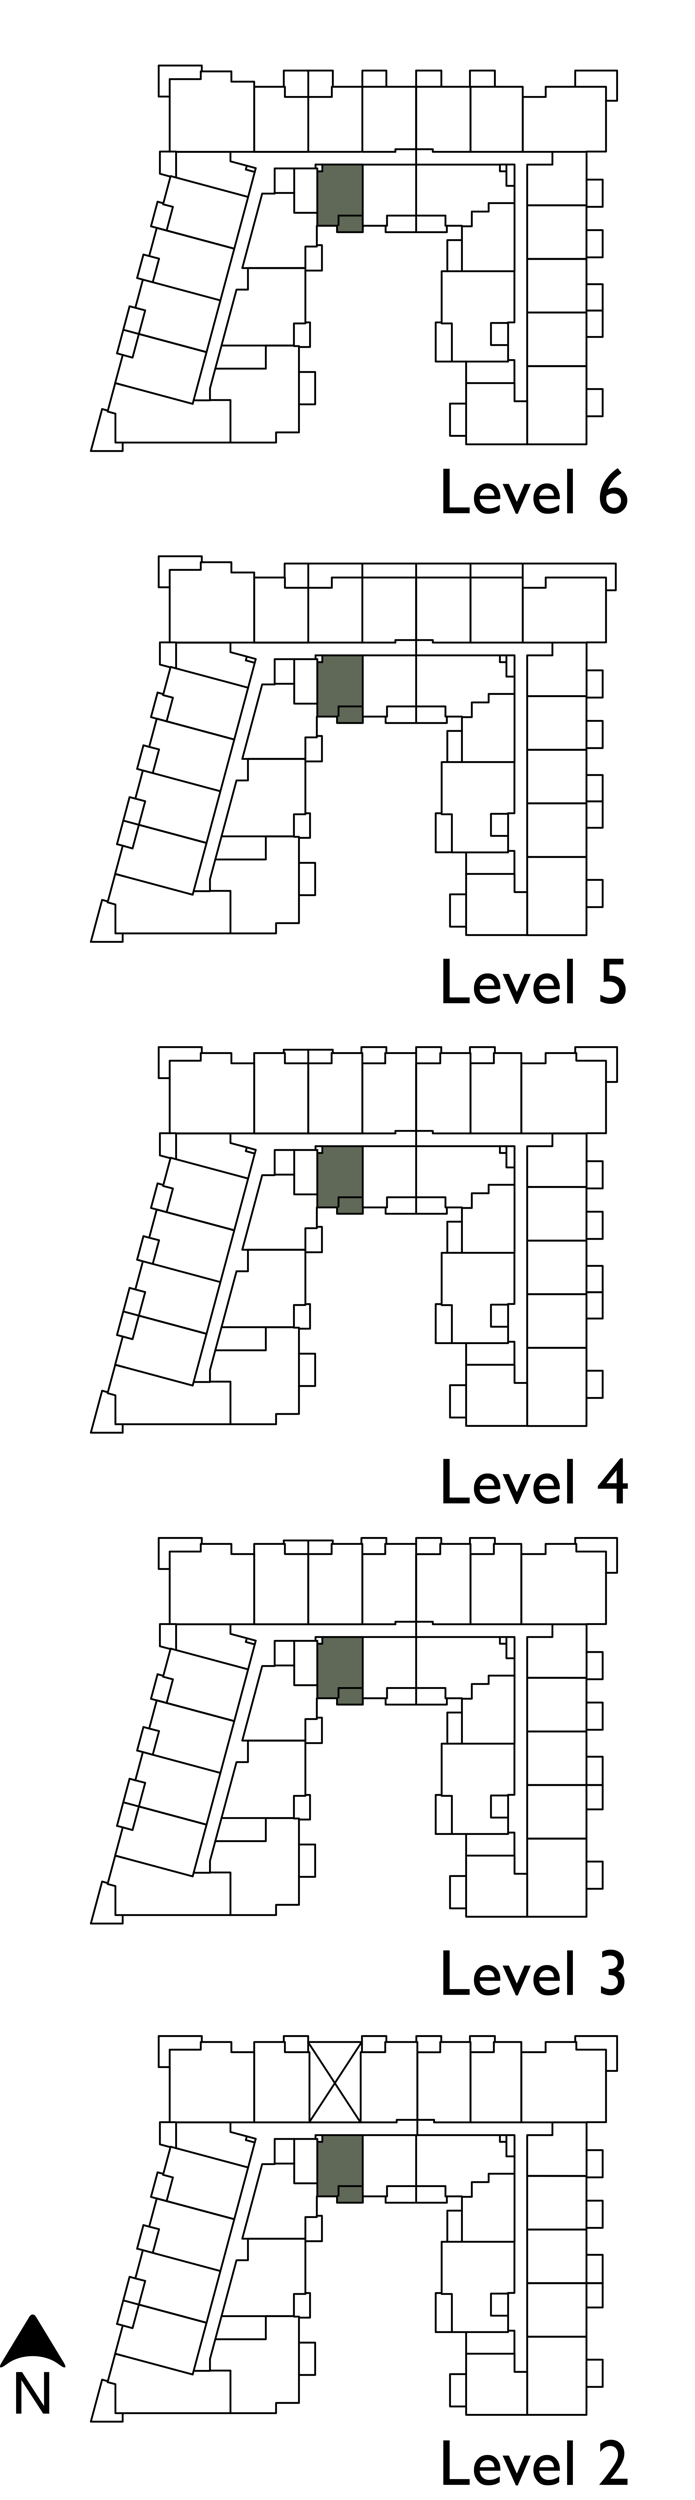 <?xml version="1.0" encoding="UTF-8"?> <svg xmlns="http://www.w3.org/2000/svg" id="Layer_2" data-name="Layer 2" viewBox="0 0 74.67 268.21"><defs><style> .cls-1 { fill-rule: evenodd; } .cls-1, .cls-2 { fill: #606957; } .cls-1, .cls-2, .cls-3 { stroke-width: 0px; } .cls-4 { fill: none; stroke: #000; stroke-linecap: round; stroke-linejoin: round; stroke-width: .2px; } .cls-3 { fill: #000; } </style></defs><g id="Layer_1-2" data-name="Layer 1"><g><line class="cls-4" x1="38.73" y1="227.7" x2="33.09" y2="219.08"></line><line class="cls-4" x1="38.86" y1="219.08" x2="33.22" y2="227.7"></line><polygon class="cls-1" points="38.97 181.1 36.37 181.1 36.37 182.2 36.21 182.2 36.21 182.88 38.98 182.88 38.98 182.2 38.97 182.2 38.97 181.1"></polygon><polygon class="cls-1" points="38.97 175.63 34.63 175.63 34.63 176.35 34.09 176.35 34.09 182.2 36.37 182.2 36.37 181.1 38.97 181.1 38.97 175.63"></polygon><polygon class="cls-1" points="38.97 128.45 36.37 128.45 36.37 129.54 36.21 129.54 36.21 130.22 38.98 130.22 38.98 129.54 38.97 129.54 38.97 128.45"></polygon><polygon class="cls-1" points="38.97 122.97 34.63 122.97 34.63 123.7 34.09 123.7 34.09 129.54 36.37 129.54 36.37 128.45 38.97 128.45 38.97 122.97"></polygon><polygon class="cls-1" points="38.97 75.79 36.37 75.79 36.37 76.88 36.21 76.88 36.21 77.57 38.98 77.57 38.98 76.88 38.97 76.88 38.97 75.79"></polygon><polygon class="cls-1" points="38.97 70.31 34.63 70.31 34.63 71.04 34.09 71.04 34.09 76.88 36.37 76.88 36.37 75.79 38.97 75.79 38.97 70.31"></polygon><polygon class="cls-1" points="38.97 23.13 36.37 23.13 36.37 24.22 36.21 24.22 36.21 24.91 38.98 24.91 38.98 24.22 38.97 24.22 38.97 23.13"></polygon><polygon class="cls-1" points="38.97 17.65 34.63 17.65 34.63 18.38 34.09 18.38 34.09 24.22 36.37 24.22 36.37 23.13 38.97 23.13 38.97 17.65"></polygon><polygon class="cls-1" points="38.97 234.54 36.37 234.54 36.37 235.64 36.21 235.64 36.21 236.32 38.98 236.32 38.98 235.64 38.97 235.64 38.97 234.54"></polygon><polygon class="cls-1" points="38.97 229.07 34.63 229.07 34.63 229.79 34.09 229.79 34.09 235.64 36.37 235.64 36.37 234.54 38.97 234.54 38.97 229.07"></polygon><polyline class="cls-4" points="42.48 174.26 42.48 173.99 44.84 173.99"></polyline><rect class="cls-4" x="56.64" y="197.25" width="6.37" height="8.39"></rect><polyline class="cls-4" points="56.64 201.03 56.64 205.64 50.08 205.64 50.08 199.08 55.28 199.08 55.28 201.03 56.64 201.03"></polyline><rect class="cls-4" x="56.64" y="185.76" width="6.37" height="5.75"></rect><rect class="cls-4" x="56.64" y="180.01" width="6.37" height="5.75"></rect><polyline class="cls-4" points="63.02 180.01 56.64 180 56.64 175.63 59.35 175.63 59.35 174.26 63.02 174.26 63.02 180.01"></polyline><rect class="cls-4" x="56.64" y="191.51" width="6.37" height="5.75"></rect><polygon class="cls-4" points="63.02 174.26 63.02 174.24 65.11 174.24 65.11 166.46 61.92 166.46 61.92 165.64 58.62 165.64 58.62 166.73 56.01 166.73 56.01 174.26 63.02 174.26"></polygon><polyline class="cls-4" points="56.01 174.26 56.01 165.64 53.06 165.64 53.06 166.73 50.55 166.73 50.55 174.26 56.01 174.26"></polyline><line class="cls-4" x1="44.71" y1="173.99" x2="44.71" y2="165.64"></line><line class="cls-4" x1="44.71" y1="165.64" x2="41.39" y2="165.64"></line><line class="cls-4" x1="41.39" y1="165.64" x2="41.39" y2="166.73"></line><line class="cls-4" x1="41.39" y1="166.73" x2="38.93" y2="166.73"></line><line class="cls-4" x1="38.93" y1="166.73" x2="38.93" y2="174.26"></line><line class="cls-4" x1="38.93" y1="174.26" x2="42.48" y2="174.26"></line><polygon class="cls-4" points="27.31 174.26 27.31 165.64 30.61 165.64 30.61 166.73 33.12 166.73 33.12 174.26 27.31 174.26"></polygon><polyline class="cls-4" points="27.31 174.26 18.92 174.26 18.92 174.24 18.23 174.24 18.23 166.46 21.57 166.46 21.57 165.64 24.86 165.64 24.86 166.73 27.31 166.73 27.31 174.26"></polyline><polyline class="cls-4" points="24.76 174.26 24.76 175.29 26.52 175.76 26.41 176.16 27.37 176.42 26.66 179.1 18.92 177.03 18.92 174.26 24.76 174.26"></polyline><polyline class="cls-4" points="18.92 177.03 18.33 176.87 17.52 179.89 18.58 180.17 17.9 182.71 25.17 184.65 26.66 179.1"></polyline><polyline class="cls-4" points="25.17 184.65 16.84 182.42 16.03 185.45 17.09 185.72 16.41 188.26 23.68 190.21 25.17 184.65"></polyline><polyline class="cls-4" points="16.41 188.26 15.35 187.97 14.54 191 15.6 191.27 14.92 193.81 22.19 195.76 23.68 190.21"></polyline><polyline class="cls-4" points="46.5 174.26 50.55 174.26 50.55 165.64 47.3 165.64 47.3 166.74 44.71 166.74 44.71 173.99 46.5 173.99 46.5 174.26"></polyline><polyline class="cls-4" points="63.02 202.64 64.75 202.64 64.75 199.72 63.02 199.72"></polyline><polyline class="cls-4" points="63.02 194.12 64.75 194.12 64.75 191.51 63.01 191.51"></polyline><polyline class="cls-4" points="63.02 188.47 64.75 188.47 64.75 191.51 63.01 191.51"></polyline><polyline class="cls-4" points="63.02 182.66 64.75 182.66 64.75 185.58 63.01 185.58"></polyline><polyline class="cls-4" points="65.11 168.74 66.3 168.74 66.3 165 61.8 165 61.8 165.64"></polyline><polyline class="cls-4" points="53.17 165.64 53.17 165 50.49 165 50.49 165.64"></polyline><polyline class="cls-4" points="47.41 165.64 47.41 165 44.71 165 44.71 165.64"></polyline><polyline class="cls-4" points="41.51 165.64 41.51 165 38.83 165 38.83 165.64"></polyline><line class="cls-4" x1="30.49" y1="165.64" x2="30.49" y2="165.27"></line><line class="cls-4" x1="30.49" y1="165.27" x2="33.12" y2="165.27"></line><line class="cls-4" x1="33.12" y1="165.27" x2="33.12" y2="166.73"></line><polyline class="cls-4" points="18.23 168.33 17.05 168.33 17.05 165 21.68 165 21.68 165.64"></polyline><polyline class="cls-4" points="18.23 174.24 17.18 174.24 17.18 176.62 18.31 176.92"></polyline><line class="cls-4" x1="16.93" y1="179.62" x2="17.55" y2="179.79"></line><polyline class="cls-4" points="16.93 179.62 16.22 182.26 17.9 182.71"></polyline><line class="cls-4" x1="14.54" y1="191" x2="13.92" y2="190.83"></line><line class="cls-4" x1="13.92" y1="190.83" x2="12.57" y2="195.89"></line><line class="cls-4" x1="12.57" y1="195.89" x2="13.19" y2="196.05"></line><line class="cls-4" x1="13.25" y1="193.36" x2="14.92" y2="193.81"></line><polyline class="cls-4" points="11.58 202.03 10.97 201.86 9.76 206.37 13.18 206.37 13.18 205.46"></polyline><polyline class="cls-4" points="13.43 199.36 12.37 199.08 13.19 196.05 14.24 196.34 14.92 193.81 22.19 195.76 20.7 201.31"></polyline><polyline class="cls-4" points="20.7 201.31 12.38 199.08 11.56 202.13 12.4 202.35 12.4 205.46 24.76 205.46 24.76 200.89 22.56 200.89 22.56 200.92 20.81 200.92"></polyline><polyline class="cls-4" points="24.76 205.46 29.66 205.46 29.66 204.36 32.12 204.36 32.12 195.1 31.58 195.1 31.58 195.05 28.56 195.05 28.56 197.53 23.13 197.53 22.56 199.65 22.56 200.89"></polyline><polyline class="cls-4" points="25.41 189.05 23.8 195.05 31.58 195.05 31.58 192.67 32.81 192.67 32.81 186.74 26.64 186.74 26.64 189.05 25.41 189.05"></polyline><polyline class="cls-4" points="32.81 192.57 33.31 192.57 33.31 195.21 32.12 195.21"></polyline><line class="cls-4" x1="23.8" y1="195.05" x2="23.13" y2="197.53"></line><polyline class="cls-4" points="32.81 186.74 32.81 184.43 34.04 184.43 34.04 182.2 34.09 182.2 34.09 180.8 31.61 180.8 31.61 178.68 29.51 178.68 29.51 178.74 28.17 178.74 26.03 186.74 32.81 186.74"></polyline><polyline class="cls-4" points="34.04 184.28 34.59 184.28 34.59 187.01 32.81 187.01"></polyline><line class="cls-4" x1="34.09" y1="182.2" x2="36.37" y2="182.2"></line><line class="cls-4" x1="36.37" y1="182.2" x2="36.37" y2="181.1"></line><line class="cls-4" x1="36.37" y1="181.1" x2="38.97" y2="181.1"></line><line class="cls-4" x1="38.97" y1="181.1" x2="38.97" y2="175.63"></line><line class="cls-4" x1="38.97" y1="175.63" x2="34.63" y2="175.63"></line><line class="cls-4" x1="34.63" y1="175.63" x2="34.63" y2="176.35"></line><line class="cls-4" x1="34.63" y1="176.35" x2="34.09" y2="176.35"></line><line class="cls-4" x1="34.09" y1="176.04" x2="34.09" y2="180.8"></line><line class="cls-4" x1="31.61" y1="178.68" x2="31.61" y2="176.04"></line><line class="cls-4" x1="31.61" y1="176.04" x2="34.09" y2="176.04"></line><line class="cls-4" x1="33.9" y1="176.04" x2="33.9" y2="175.63"></line><line class="cls-4" x1="33.9" y1="175.63" x2="34.63" y2="175.63"></line><polyline class="cls-4" points="31.61 176.04 29.51 176.04 29.51 178.68"></polyline><polyline class="cls-4" points="38.97 181.1 38.97 182.2 41.58 182.2 41.58 181.1 44.71 181.1 44.71 175.63 38.97 175.63"></polyline><rect class="cls-2" x="36.22" y="182.2" width="2.77" height=".68"></rect><polyline class="cls-4" points="38.98 182.2 38.98 182.88 36.21 182.88 36.21 182.2"></polyline><polyline class="cls-4" points="41.43 182.2 41.43 182.88 48.01 182.88 48.01 182.2"></polyline><line class="cls-4" x1="44.71" y1="181.1" x2="44.71" y2="182.88"></line><polyline class="cls-4" points="44.71 181.1 47.86 181.1 47.86 182.2 49.63 182.2 49.63 182.25 50.69 182.25 50.69 180.67 52.5 180.67 52.5 179.77 55.28 179.77 55.28 177.91 54.41 177.91 54.41 176.35 53.71 176.35 53.71 175.63 44.71 175.63"></polyline><polyline class="cls-4" points="55.28 179.77 55.28 187.07 48.06 187.07 48.06 183.73 49.63 183.73"></polyline><line class="cls-4" x1="49.63" y1="182.25" x2="49.63" y2="187.07"></line><polyline class="cls-4" points="55.28 177.91 55.28 175.63 53.71 175.63"></polyline><line class="cls-4" x1="54.41" y1="176.35" x2="54.41" y2="175.63"></line><polyline class="cls-4" points="48.06 187.07 47.45 187.07 47.45 192.67 48.55 192.67 48.55 196.76 54.59 196.76 54.59 195 52.75 195 52.75 192.63 54.33 192.63"></polyline><polyline class="cls-4" points="54.59 192.56 55.27 192.56 55.27 187.07"></polyline><polyline class="cls-4" points="54.59 196.61 55.27 196.61 55.27 199.08"></polyline><line class="cls-4" x1="50.08" y1="199.08" x2="50.08" y2="196.76"></line><polyline class="cls-4" points="48.55 196.76 46.81 196.76 46.81 192.57 47.45 192.57"></polyline><polyline class="cls-4" points="63.02 177.24 64.75 177.24 64.75 180.16 63.02 180.16"></polyline><polyline class="cls-4" points="26.52 175.76 27.48 176.02 27.37 176.42"></polyline><line class="cls-4" x1="44.71" y1="173.99" x2="44.71" y2="175.63"></line><line class="cls-4" x1="15.35" y1="187.97" x2="14.73" y2="187.81"></line><line class="cls-4" x1="14.73" y1="187.81" x2="15.41" y2="185.28"></line><line class="cls-4" x1="16.03" y1="185.45" x2="15.41" y2="185.28"></line><line class="cls-4" x1="38.75" y1="174.26" x2="27.31" y2="174.26"></line><line class="cls-4" x1="54.59" y1="195" x2="54.59" y2="192.56"></line><line class="cls-4" x1="54.33" y1="192.63" x2="54.59" y2="192.63"></line><polyline class="cls-4" points="50.08 201.27 48.35 201.27 48.35 204.74 50.08 204.74"></polyline><polyline class="cls-4" points="32.12 201.36 33.86 201.36 33.86 197.89 32.12 197.89"></polyline><polygon class="cls-4" points="38.93 174.26 38.93 165.64 35.63 165.64 35.63 166.73 33.12 166.73 33.12 174.26 38.93 174.26"></polygon><line class="cls-4" x1="35.75" y1="165.64" x2="35.75" y2="165.27"></line><line class="cls-4" x1="35.75" y1="165.27" x2="33.12" y2="165.27"></line><rect class="cls-4" x="56.64" y="144.6" width="6.37" height="8.39"></rect><polyline class="cls-4" points="56.64 148.37 56.64 152.98 50.08 152.98 50.08 146.42 55.28 146.42 55.28 148.37 56.64 148.37"></polyline><rect class="cls-4" x="56.64" y="133.1" width="6.37" height="5.75"></rect><rect class="cls-4" x="56.64" y="127.35" width="6.37" height="5.75"></rect><polyline class="cls-4" points="63.02 127.35 56.64 127.34 56.64 122.97 59.35 122.97 59.35 121.6 63.02 121.6 63.02 127.35"></polyline><rect class="cls-4" x="56.64" y="138.85" width="6.37" height="5.75"></rect><polygon class="cls-4" points="63.02 121.6 63.02 121.58 65.11 121.58 65.11 113.8 61.92 113.8 61.92 112.98 58.62 112.98 58.62 114.08 56.01 114.08 56.01 121.6 63.02 121.6"></polygon><polyline class="cls-4" points="56.01 121.6 56.01 112.98 53.06 112.98 53.06 114.07 50.55 114.07 50.55 121.6 56.01 121.6"></polyline><line class="cls-4" x1="44.71" y1="121.33" x2="44.71" y2="112.98"></line><line class="cls-4" x1="44.71" y1="112.98" x2="41.39" y2="112.98"></line><line class="cls-4" x1="41.39" y1="112.98" x2="41.39" y2="114.08"></line><line class="cls-4" x1="41.39" y1="114.08" x2="38.93" y2="114.08"></line><line class="cls-4" x1="38.93" y1="114.08" x2="38.93" y2="121.6"></line><line class="cls-4" x1="38.93" y1="121.6" x2="42.48" y2="121.6"></line><polygon class="cls-4" points="27.31 121.6 27.31 112.98 30.61 112.98 30.61 114.08 33.12 114.08 33.12 121.6 27.31 121.6"></polygon><polyline class="cls-4" points="27.31 121.6 18.92 121.6 18.92 121.58 18.23 121.58 18.23 113.8 21.57 113.8 21.57 112.98 24.86 112.98 24.86 114.08 27.31 114.08 27.31 121.6"></polyline><polyline class="cls-4" points="24.76 121.6 24.76 122.63 26.52 123.1 26.41 123.5 27.37 123.76 26.66 126.44 18.92 124.37 18.92 121.6 24.76 121.6"></polyline><polyline class="cls-4" points="18.92 124.37 18.33 124.21 17.52 127.24 18.58 127.51 17.9 130.05 25.17 131.99 26.66 126.44"></polyline><polyline class="cls-4" points="25.17 132 16.84 129.76 16.03 132.79 17.09 133.06 16.41 135.6 23.68 137.55 25.17 132"></polyline><polyline class="cls-4" points="16.41 135.6 15.35 135.32 14.54 138.34 15.6 138.62 14.92 141.15 22.19 143.1 23.68 137.55"></polyline><polyline class="cls-4" points="46.5 121.6 50.55 121.6 50.55 112.98 47.3 112.98 47.3 114.08 44.71 114.08 44.71 121.33 46.5 121.33 46.5 121.6"></polyline><polyline class="cls-4" points="63.02 149.98 64.75 149.98 64.75 147.06 63.02 147.06"></polyline><polyline class="cls-4" points="63.02 141.46 64.75 141.46 64.75 138.64 63.01 138.64"></polyline><polyline class="cls-4" points="63.02 135.81 64.75 135.81 64.75 138.64 63.01 138.64"></polyline><polyline class="cls-4" points="63.02 130 64.75 130 64.75 132.92 63.01 132.92"></polyline><polyline class="cls-4" points="65.11 116.08 66.3 116.08 66.3 112.34 61.8 112.34 61.8 112.98"></polyline><polyline class="cls-4" points="53.17 112.98 53.17 112.34 50.49 112.34 50.49 112.98"></polyline><polyline class="cls-4" points="47.41 112.98 47.41 112.34 44.71 112.34 44.71 112.98"></polyline><polyline class="cls-4" points="41.51 112.98 41.51 112.34 38.83 112.34 38.83 112.98"></polyline><line class="cls-4" x1="30.49" y1="112.98" x2="30.49" y2="112.62"></line><line class="cls-4" x1="30.49" y1="112.62" x2="33.12" y2="112.62"></line><line class="cls-4" x1="33.12" y1="112.62" x2="33.12" y2="114.08"></line><polyline class="cls-4" points="18.23 115.67 17.05 115.67 17.05 112.34 21.68 112.34 21.68 112.98"></polyline><polyline class="cls-4" points="18.23 121.58 17.18 121.58 17.18 123.96 18.31 124.26"></polyline><line class="cls-4" x1="16.93" y1="126.96" x2="17.55" y2="127.13"></line><polyline class="cls-4" points="16.93 126.96 16.22 129.6 17.9 130.05"></polyline><line class="cls-4" x1="14.54" y1="138.34" x2="13.92" y2="138.17"></line><line class="cls-4" x1="13.92" y1="138.17" x2="12.57" y2="143.23"></line><line class="cls-4" x1="12.57" y1="143.23" x2="13.19" y2="143.39"></line><line class="cls-4" x1="13.25" y1="140.7" x2="14.92" y2="141.15"></line><polyline class="cls-4" points="11.58 149.37 10.97 149.2 9.76 153.71 13.18 153.71 13.18 152.8"></polyline><polyline class="cls-4" points="13.43 146.7 12.37 146.42 13.19 143.39 14.24 143.68 14.92 141.15 22.19 143.1 20.7 148.65"></polyline><polyline class="cls-4" points="20.7 148.65 12.38 146.42 11.56 149.47 12.4 149.7 12.4 152.8 24.76 152.8 24.76 148.23 22.56 148.23 22.56 148.27 20.81 148.27"></polyline><polyline class="cls-4" points="24.76 152.8 29.66 152.8 29.66 151.7 32.12 151.7 32.12 142.44 31.58 142.44 31.58 142.39 28.56 142.39 28.56 144.87 23.13 144.87 22.56 146.99 22.56 148.23"></polyline><polyline class="cls-4" points="25.41 136.39 23.8 142.39 31.58 142.39 31.58 140.01 32.81 140.01 32.81 134.08 26.64 134.08 26.64 136.39 25.41 136.39"></polyline><polyline class="cls-4" points="32.81 139.91 33.31 139.91 33.31 142.55 32.12 142.55"></polyline><line class="cls-4" x1="23.8" y1="142.39" x2="23.13" y2="144.87"></line><polyline class="cls-4" points="32.81 134.08 32.81 131.77 34.04 131.77 34.04 129.54 34.09 129.54 34.09 128.14 31.61 128.14 31.61 126.02 29.51 126.02 29.51 126.08 28.17 126.08 26.03 134.08 32.81 134.08"></polyline><polyline class="cls-4" points="34.04 131.62 34.59 131.62 34.59 134.35 32.81 134.35"></polyline><line class="cls-4" x1="34.09" y1="129.54" x2="36.37" y2="129.54"></line><line class="cls-4" x1="36.37" y1="129.54" x2="36.37" y2="128.45"></line><line class="cls-4" x1="36.37" y1="128.45" x2="38.97" y2="128.45"></line><line class="cls-4" x1="38.97" y1="128.45" x2="38.97" y2="122.97"></line><line class="cls-4" x1="38.97" y1="122.97" x2="34.63" y2="122.97"></line><line class="cls-4" x1="34.63" y1="122.97" x2="34.63" y2="123.7"></line><line class="cls-4" x1="34.63" y1="123.7" x2="34.09" y2="123.7"></line><line class="cls-4" x1="34.09" y1="123.38" x2="34.09" y2="128.14"></line><line class="cls-4" x1="31.61" y1="126.02" x2="31.61" y2="123.38"></line><line class="cls-4" x1="31.61" y1="123.38" x2="34.09" y2="123.38"></line><line class="cls-4" x1="33.9" y1="123.38" x2="33.9" y2="122.97"></line><line class="cls-4" x1="33.9" y1="122.97" x2="34.63" y2="122.97"></line><polyline class="cls-4" points="31.61 123.38 29.51 123.38 29.51 126.02"></polyline><polyline class="cls-4" points="38.97 128.45 38.97 129.54 41.58 129.54 41.58 128.45 44.71 128.45 44.71 122.97 38.97 122.97"></polyline><rect class="cls-2" x="36.22" y="129.54" width="2.77" height=".68"></rect><polyline class="cls-4" points="38.98 129.54 38.98 130.22 36.21 130.22 36.21 129.54"></polyline><polyline class="cls-4" points="41.43 129.54 41.43 130.22 48.01 130.22 48.01 129.54"></polyline><line class="cls-4" x1="44.71" y1="128.45" x2="44.71" y2="130.22"></line><polyline class="cls-4" points="44.71 128.45 47.86 128.45 47.86 129.54 49.63 129.54 49.63 129.6 50.69 129.6 50.69 128.02 52.5 128.02 52.5 127.11 55.28 127.11 55.28 125.25 54.41 125.25 54.41 123.7 53.71 123.7 53.71 122.97 44.71 122.97"></polyline><polyline class="cls-4" points="55.28 127.11 55.28 134.41 48.06 134.41 48.06 131.07 49.63 131.07"></polyline><line class="cls-4" x1="49.63" y1="129.6" x2="49.63" y2="134.41"></line><polyline class="cls-4" points="55.28 125.25 55.28 122.97 53.71 122.97"></polyline><line class="cls-4" x1="54.41" y1="123.7" x2="54.41" y2="122.97"></line><polyline class="cls-4" points="48.06 134.41 47.45 134.41 47.45 140.02 48.55 140.02 48.55 144.1 54.59 144.1 54.59 142.34 52.75 142.34 52.75 139.97 54.33 139.97"></polyline><polyline class="cls-4" points="54.59 139.9 55.27 139.9 55.27 134.41"></polyline><polyline class="cls-4" points="54.59 143.95 55.27 143.95 55.27 146.42"></polyline><line class="cls-4" x1="50.08" y1="146.42" x2="50.08" y2="144.1"></line><polyline class="cls-4" points="48.55 144.1 46.81 144.1 46.81 139.91 47.45 139.91"></polyline><polyline class="cls-4" points="63.02 124.58 64.75 124.58 64.75 127.5 63.02 127.5"></polyline><polyline class="cls-4" points="26.52 123.1 27.48 123.36 27.37 123.76"></polyline><line class="cls-4" x1="44.71" y1="121.33" x2="44.71" y2="122.97"></line><line class="cls-4" x1="15.35" y1="135.32" x2="14.73" y2="135.15"></line><line class="cls-4" x1="14.73" y1="135.15" x2="15.41" y2="132.62"></line><line class="cls-4" x1="16.03" y1="132.79" x2="15.41" y2="132.62"></line><line class="cls-4" x1="38.75" y1="121.6" x2="27.31" y2="121.6"></line><line class="cls-4" x1="54.59" y1="142.34" x2="54.59" y2="139.9"></line><line class="cls-4" x1="54.33" y1="139.97" x2="54.59" y2="139.97"></line><polyline class="cls-4" points="50.08 148.61 48.35 148.61 48.35 152.08 50.08 152.08"></polyline><polyline class="cls-4" points="32.12 148.7 33.86 148.7 33.86 145.23 32.12 145.23"></polyline><polygon class="cls-4" points="38.93 121.6 38.93 112.98 35.63 112.98 35.63 114.08 33.12 114.08 33.12 121.6 38.93 121.6"></polygon><line class="cls-4" x1="35.75" y1="112.98" x2="35.75" y2="112.62"></line><line class="cls-4" x1="35.75" y1="112.62" x2="33.12" y2="112.62"></line><polyline class="cls-4" points="42.48 121.6 42.48 121.33 44.71 121.33"></polyline><rect class="cls-4" x="56.64" y="91.94" width="6.37" height="8.39"></rect><polyline class="cls-4" points="56.64 95.71 56.64 100.32 50.08 100.32 50.08 93.76 55.28 93.76 55.28 95.71 56.64 95.71"></polyline><rect class="cls-4" x="56.64" y="80.44" width="6.37" height="5.75"></rect><rect class="cls-4" x="56.64" y="74.69" width="6.37" height="5.75"></rect><polyline class="cls-4" points="63.02 74.69 56.64 74.69 56.64 70.31 59.35 70.31 59.35 68.94 63.02 68.94 63.02 74.69"></polyline><rect class="cls-4" x="56.64" y="86.19" width="6.37" height="5.75"></rect><line class="cls-4" x1="44.71" y1="68.67" x2="44.71" y2="61.96"></line><line class="cls-4" x1="44.71" y1="60.46" x2="38.84" y2="60.46"></line><line class="cls-4" x1="38.93" y1="61.96" x2="38.93" y2="68.94"></line><line class="cls-4" x1="38.93" y1="68.94" x2="42.48" y2="68.94"></line><polygon class="cls-4" points="27.31 68.94 27.31 61.96 30.61 61.96 30.61 63.06 33.12 63.06 33.12 68.94 27.31 68.94"></polygon><polyline class="cls-4" points="27.31 68.94 18.92 68.94 18.92 68.92 18.23 68.92 18.23 61.14 21.57 61.14 21.57 60.32 24.86 60.32 24.86 61.42 27.31 61.42 27.31 68.94"></polyline><polyline class="cls-4" points="24.76 68.94 24.76 69.97 26.52 70.44 26.41 70.85 27.37 71.11 26.66 73.78 18.92 71.71 18.92 68.94 24.76 68.94"></polyline><polyline class="cls-4" points="18.92 71.71 18.33 71.55 17.52 74.58 18.58 74.85 17.9 77.39 25.17 79.34 26.66 73.78"></polyline><polyline class="cls-4" points="25.17 79.34 16.84 77.1 16.03 80.13 17.09 80.4 16.41 82.94 23.68 84.89 25.17 79.34"></polyline><polyline class="cls-4" points="16.41 82.94 15.35 82.66 14.54 85.68 15.6 85.96 14.92 88.49 22.19 90.44 23.68 84.89"></polyline><polyline class="cls-4" points="46.5 68.94 50.55 68.94 50.55 61.96 44.71 61.96 44.71 68.67 46.5 68.67 46.5 68.94"></polyline><polyline class="cls-4" points="63.02 97.32 64.75 97.32 64.75 94.4 63.02 94.4"></polyline><polyline class="cls-4" points="63.02 88.81 64.75 88.81 64.75 85.98 63.01 85.98"></polyline><polyline class="cls-4" points="63.02 83.15 64.75 83.15 64.75 85.98 63.01 85.98"></polyline><polyline class="cls-4" points="63.02 77.34 64.75 77.34 64.75 80.26 63.01 80.26"></polyline><polyline class="cls-4" points="65.11 63.33 66.16 63.33 66.16 60.46 56.16 60.46 56.16 60.46"></polyline><polyline class="cls-4" points="18.23 63.01 17.05 63.01 17.05 59.68 21.68 59.68 21.68 60.32"></polyline><polyline class="cls-4" points="18.23 68.92 17.18 68.92 17.18 71.3 18.31 71.6"></polyline><line class="cls-4" x1="16.93" y1="74.3" x2="17.55" y2="74.47"></line><polyline class="cls-4" points="16.93 74.3 16.22 76.94 17.9 77.39"></polyline><line class="cls-4" x1="14.54" y1="85.68" x2="13.92" y2="85.52"></line><line class="cls-4" x1="13.92" y1="85.52" x2="12.57" y2="90.57"></line><line class="cls-4" x1="12.57" y1="90.57" x2="13.19" y2="90.73"></line><line class="cls-4" x1="13.25" y1="88.04" x2="14.92" y2="88.49"></line><polyline class="cls-4" points="11.58 96.71 10.97 96.54 9.76 101.05 13.18 101.05 13.18 100.14"></polyline><polyline class="cls-4" points="13.43 94.04 12.37 93.76 13.19 90.73 14.24 91.03 14.92 88.49 22.19 90.44 20.7 95.99"></polyline><polyline class="cls-4" points="20.7 95.99 12.38 93.76 11.56 96.81 12.4 97.04 12.4 100.14 24.76 100.14 24.76 95.58 22.56 95.58 22.56 95.61 20.81 95.61"></polyline><polyline class="cls-4" points="24.76 100.14 29.66 100.14 29.66 99.04 32.12 99.04 32.12 89.78 31.58 89.78 31.58 89.73 28.56 89.73 28.56 92.21 23.13 92.21 22.56 94.33 22.56 95.58"></polyline><polyline class="cls-4" points="25.41 83.73 23.8 89.73 31.58 89.73 31.58 87.36 32.81 87.36 32.81 81.42 26.64 81.42 26.64 83.73 25.41 83.73"></polyline><polyline class="cls-4" points="32.81 87.25 33.31 87.25 33.31 89.89 32.12 89.89"></polyline><line class="cls-4" x1="23.8" y1="89.73" x2="23.13" y2="92.21"></line><polyline class="cls-4" points="32.81 81.42 32.81 79.11 34.04 79.11 34.04 76.88 34.09 76.88 34.09 75.49 31.61 75.49 31.61 73.36 29.51 73.36 29.51 73.43 28.17 73.43 26.03 81.42 32.81 81.42"></polyline><polyline class="cls-4" points="34.04 78.96 34.59 78.96 34.59 81.69 32.81 81.69"></polyline><line class="cls-4" x1="34.09" y1="76.88" x2="36.37" y2="76.88"></line><line class="cls-4" x1="36.37" y1="76.88" x2="36.37" y2="75.79"></line><line class="cls-4" x1="36.37" y1="75.79" x2="38.97" y2="75.79"></line><line class="cls-4" x1="38.97" y1="75.79" x2="38.97" y2="70.31"></line><line class="cls-4" x1="38.97" y1="70.31" x2="34.63" y2="70.31"></line><line class="cls-4" x1="34.63" y1="70.31" x2="34.63" y2="71.04"></line><line class="cls-4" x1="34.63" y1="71.04" x2="34.09" y2="71.04"></line><line class="cls-4" x1="34.09" y1="70.72" x2="34.09" y2="75.49"></line><line class="cls-4" x1="31.61" y1="73.36" x2="31.61" y2="70.72"></line><line class="cls-4" x1="31.61" y1="70.72" x2="34.09" y2="70.72"></line><line class="cls-4" x1="33.9" y1="70.72" x2="33.9" y2="70.31"></line><line class="cls-4" x1="33.9" y1="70.31" x2="34.63" y2="70.31"></line><polyline class="cls-4" points="31.61 70.72 29.51 70.72 29.51 73.36"></polyline><polyline class="cls-4" points="38.97 75.79 38.97 76.88 41.58 76.88 41.58 75.79 44.71 75.79 44.71 70.31 38.97 70.31"></polyline><rect class="cls-2" x="36.22" y="76.88" width="2.77" height=".68"></rect><polyline class="cls-4" points="38.98 76.88 38.98 77.57 36.21 77.57 36.21 76.88"></polyline><polyline class="cls-4" points="41.43 76.88 41.43 77.57 48.01 77.57 48.01 76.88"></polyline><line class="cls-4" x1="44.71" y1="75.79" x2="44.71" y2="77.57"></line><polyline class="cls-4" points="44.71 75.79 47.86 75.79 47.86 76.88 49.63 76.88 49.63 76.94 50.69 76.94 50.69 75.36 52.5 75.36 52.5 74.45 55.28 74.45 55.28 72.59 54.41 72.59 54.41 71.04 53.71 71.04 53.71 70.31 44.71 70.31"></polyline><polyline class="cls-4" points="55.28 74.45 55.28 81.76 48.06 81.76 48.06 78.42 49.63 78.42"></polyline><line class="cls-4" x1="49.63" y1="76.94" x2="49.63" y2="81.75"></line><polyline class="cls-4" points="55.28 72.59 55.28 70.31 53.71 70.31"></polyline><line class="cls-4" x1="54.41" y1="71.04" x2="54.41" y2="70.31"></line><polyline class="cls-4" points="48.06 81.76 47.45 81.76 47.45 87.36 48.55 87.36 48.55 91.45 54.59 91.45 54.59 89.68 52.75 89.68 52.75 87.31 54.33 87.31"></polyline><polyline class="cls-4" points="54.59 87.25 55.27 87.25 55.27 81.76"></polyline><polyline class="cls-4" points="54.59 91.29 55.27 91.29 55.27 93.76"></polyline><line class="cls-4" x1="50.08" y1="93.76" x2="50.08" y2="91.45"></line><polyline class="cls-4" points="48.55 91.44 46.81 91.44 46.81 87.25 47.45 87.25"></polyline><polyline class="cls-4" points="63.02 71.92 64.75 71.92 64.75 74.84 63.02 74.84"></polyline><polyline class="cls-4" points="26.52 70.44 27.48 70.7 27.37 71.11"></polyline><line class="cls-4" x1="44.71" y1="68.67" x2="44.71" y2="70.31"></line><line class="cls-4" x1="15.35" y1="82.66" x2="14.73" y2="82.49"></line><line class="cls-4" x1="14.73" y1="82.49" x2="15.41" y2="79.96"></line><line class="cls-4" x1="16.03" y1="80.13" x2="15.41" y2="79.96"></line><line class="cls-4" x1="38.93" y1="68.94" x2="27.31" y2="68.94"></line><line class="cls-4" x1="54.59" y1="89.68" x2="54.59" y2="87.24"></line><line class="cls-4" x1="54.33" y1="87.31" x2="54.59" y2="87.31"></line><polyline class="cls-4" points="50.08 95.95 48.35 95.95 48.35 99.42 50.08 99.42"></polyline><polyline class="cls-4" points="32.12 96.04 33.86 96.04 33.86 92.57 32.12 92.57"></polyline><polyline class="cls-4" points="63.02 68.95 63.02 68.92 65.11 68.92 65.11 61.96 58.63 61.96 58.63 63.06 56.16 63.06 56.16 68.94 59.35 68.94"></polyline><polyline class="cls-4" points="56.16 61.96 56.16 60.46 50.55 60.46 50.55 61.96"></polyline><rect class="cls-4" x="50.55" y="61.96" width="5.61" height="6.98"></rect><polyline class="cls-4" points="42.48 68.94 42.48 68.67 44.71 68.67"></polyline><polyline class="cls-4" points="44.71 61.96 35.65 61.96 35.65 63.06 33.12 63.06"></polyline><polyline class="cls-4" points="30.58 61.96 30.58 60.46 33.12 60.46"></polyline><line class="cls-4" x1="33.12" y1="63.06" x2="33.12" y2="60.46"></line><line class="cls-4" x1="38.84" y1="60.46" x2="33.12" y2="60.46"></line><line class="cls-4" x1="38.93" y1="60.46" x2="38.93" y2="61.96"></line><line class="cls-4" x1="44.71" y1="61.96" x2="44.71" y2="60.46"></line><line class="cls-4" x1="44.71" y1="60.46" x2="50.55" y2="60.46"></line><rect class="cls-4" x="56.64" y="39.28" width="6.37" height="8.39"></rect><polyline class="cls-4" points="56.64 43.05 56.64 47.67 50.08 47.67 50.08 41.1 55.28 41.1 55.28 43.05 56.64 43.05"></polyline><rect class="cls-4" x="56.64" y="27.78" width="6.37" height="5.75"></rect><rect class="cls-4" x="56.64" y="22.03" width="6.37" height="5.75"></rect><polyline class="cls-4" points="63.02 22.03 56.64 22.03 56.64 17.66 59.35 17.66 59.35 16.29 63.02 16.29 63.02 22.03"></polyline><rect class="cls-4" x="56.64" y="33.53" width="6.37" height="5.75"></rect><line class="cls-4" x1="44.71" y1="16.01" x2="44.71" y2="9.31"></line><line class="cls-4" x1="38.93" y1="9.31" x2="38.93" y2="16.29"></line><line class="cls-4" x1="38.93" y1="16.29" x2="42.48" y2="16.29"></line><polygon class="cls-4" points="27.31 16.29 27.31 9.31 30.61 9.31 30.61 10.4 33.12 10.4 33.12 16.29 27.31 16.29"></polygon><polyline class="cls-4" points="27.31 16.29 18.92 16.29 18.92 16.26 18.23 16.26 18.23 8.49 21.57 8.49 21.57 7.66 24.86 7.66 24.86 8.76 27.31 8.76 27.31 16.29"></polyline><polyline class="cls-4" points="24.76 16.29 24.76 17.31 26.52 17.78 26.41 18.19 27.37 18.45 26.66 21.13 18.92 19.05 18.92 16.29 24.76 16.29"></polyline><polyline class="cls-4" points="18.92 19.05 18.33 18.89 17.52 21.92 18.58 22.19 17.9 24.73 25.17 26.68 26.66 21.13"></polyline><polyline class="cls-4" points="25.17 26.68 16.84 24.45 16.03 27.47 17.09 27.75 16.41 30.28 23.68 32.23 25.17 26.68"></polyline><polyline class="cls-4" points="16.41 30.28 15.35 30 14.54 33.02 15.6 33.3 14.92 35.83 22.19 37.78 23.68 32.23"></polyline><polyline class="cls-4" points="46.5 16.29 50.55 16.29 50.55 9.31 44.71 9.31 44.71 16.01 46.5 16.01 46.5 16.29"></polyline><polyline class="cls-4" points="63.02 44.66 64.75 44.66 64.75 41.74 63.02 41.74"></polyline><polyline class="cls-4" points="63.02 36.15 64.75 36.15 64.75 33.32 63.01 33.32"></polyline><polyline class="cls-4" points="63.02 30.49 64.75 30.49 64.75 33.32 63.01 33.32"></polyline><polyline class="cls-4" points="63.02 24.69 64.75 24.69 64.75 27.61 63.01 27.61"></polyline><polyline class="cls-4" points="18.23 10.36 17.05 10.36 17.05 7.03 21.68 7.03 21.68 7.66"></polyline><polyline class="cls-4" points="18.23 16.26 17.18 16.26 17.18 18.64 18.31 18.95"></polyline><line class="cls-4" x1="16.93" y1="21.64" x2="17.55" y2="21.81"></line><polyline class="cls-4" points="16.93 21.64 16.22 24.28 17.9 24.73"></polyline><line class="cls-4" x1="14.54" y1="33.02" x2="13.92" y2="32.86"></line><line class="cls-4" x1="13.92" y1="32.86" x2="12.57" y2="37.91"></line><line class="cls-4" x1="12.57" y1="37.91" x2="13.19" y2="38.08"></line><line class="cls-4" x1="13.25" y1="35.38" x2="14.92" y2="35.83"></line><polyline class="cls-4" points="11.58 44.05 10.97 43.88 9.76 48.39 13.18 48.39 13.18 47.48"></polyline><polyline class="cls-4" points="13.43 41.38 12.37 41.1 13.19 38.08 14.24 38.37 14.92 35.83 22.19 37.78 20.7 43.33"></polyline><polyline class="cls-4" points="20.7 43.33 12.38 41.1 11.56 44.15 12.4 44.38 12.4 47.48 24.76 47.48 24.76 42.92 22.56 42.92 22.56 42.95 20.81 42.95"></polyline><polyline class="cls-4" points="24.76 47.48 29.66 47.48 29.66 46.39 32.12 46.39 32.12 37.13 31.58 37.13 31.58 37.07 28.56 37.07 28.56 39.55 23.13 39.55 22.56 41.68 22.56 42.92"></polyline><polyline class="cls-4" points="25.41 31.07 23.8 37.07 31.58 37.07 31.58 34.7 32.81 34.7 32.81 28.76 26.64 28.76 26.64 31.07 25.41 31.07"></polyline><polyline class="cls-4" points="32.81 34.59 33.31 34.59 33.31 37.23 32.12 37.23"></polyline><line class="cls-4" x1="23.8" y1="37.07" x2="23.13" y2="39.55"></line><polyline class="cls-4" points="32.81 28.76 32.81 26.45 34.04 26.45 34.04 24.22 34.09 24.22 34.09 22.83 31.61 22.83 31.61 20.7 29.51 20.7 29.51 20.77 28.17 20.77 26.03 28.76 32.81 28.76"></polyline><polyline class="cls-4" points="34.04 26.3 34.59 26.3 34.59 29.03 32.81 29.03"></polyline><line class="cls-4" x1="34.09" y1="24.22" x2="36.37" y2="24.22"></line><line class="cls-4" x1="36.37" y1="24.22" x2="36.37" y2="23.13"></line><line class="cls-4" x1="36.37" y1="23.13" x2="38.97" y2="23.13"></line><line class="cls-4" x1="38.97" y1="23.13" x2="38.97" y2="17.66"></line><line class="cls-4" x1="38.97" y1="17.65" x2="34.63" y2="17.65"></line><line class="cls-4" x1="34.63" y1="17.65" x2="34.63" y2="18.38"></line><line class="cls-4" x1="34.63" y1="18.38" x2="34.09" y2="18.38"></line><line class="cls-4" x1="34.09" y1="18.07" x2="34.09" y2="22.83"></line><line class="cls-4" x1="31.61" y1="20.7" x2="31.61" y2="18.07"></line><line class="cls-4" x1="31.61" y1="18.07" x2="34.09" y2="18.07"></line><line class="cls-4" x1="33.9" y1="18.07" x2="33.9" y2="17.66"></line><line class="cls-4" x1="33.9" y1="17.65" x2="34.63" y2="17.65"></line><polyline class="cls-4" points="31.61 18.07 29.51 18.07 29.51 20.7"></polyline><polyline class="cls-4" points="38.97 23.13 38.97 24.22 41.58 24.22 41.58 23.13 44.71 23.13 44.71 17.66 38.97 17.66"></polyline><rect class="cls-2" x="36.22" y="24.22" width="2.77" height=".68"></rect><polyline class="cls-4" points="38.98 24.22 38.98 24.91 36.21 24.91 36.21 24.22"></polyline><polyline class="cls-4" points="41.43 24.22 41.43 24.91 48.01 24.91 48.01 24.22"></polyline><line class="cls-4" x1="44.71" y1="23.13" x2="44.71" y2="24.91"></line><polyline class="cls-4" points="44.71 23.13 47.86 23.13 47.86 24.22 49.63 24.22 49.63 24.28 50.69 24.28 50.69 22.7 52.5 22.7 52.5 21.79 55.28 21.79 55.28 19.94 54.41 19.94 54.41 18.38 53.71 18.38 53.71 17.66 44.71 17.66"></polyline><polyline class="cls-4" points="55.28 21.79 55.28 29.1 48.06 29.1 48.06 25.76 49.63 25.76"></polyline><line class="cls-4" x1="49.63" y1="24.28" x2="49.63" y2="29.1"></line><polyline class="cls-4" points="55.28 19.94 55.28 17.65 53.71 17.65"></polyline><line class="cls-4" x1="54.41" y1="18.38" x2="54.41" y2="17.65"></line><polyline class="cls-4" points="48.06 29.1 47.45 29.1 47.45 34.7 48.55 34.7 48.55 38.79 54.59 38.79 54.59 37.02 52.75 37.02 52.75 34.65 54.33 34.65"></polyline><polyline class="cls-4" points="54.59 34.59 55.27 34.59 55.27 29.1"></polyline><polyline class="cls-4" points="54.59 38.63 55.27 38.63 55.27 41.1"></polyline><line class="cls-4" x1="50.08" y1="41.1" x2="50.08" y2="38.79"></line><polyline class="cls-4" points="48.55 38.79 46.81 38.79 46.81 34.59 47.45 34.59"></polyline><polyline class="cls-4" points="63.02 19.27 64.75 19.27 64.75 22.19 63.02 22.19"></polyline><polyline class="cls-4" points="26.52 17.78 27.48 18.04 27.37 18.45"></polyline><line class="cls-4" x1="44.71" y1="16.01" x2="44.71" y2="17.66"></line><line class="cls-4" x1="15.35" y1="30" x2="14.73" y2="29.83"></line><line class="cls-4" x1="14.73" y1="29.83" x2="15.41" y2="27.31"></line><line class="cls-4" x1="16.03" y1="27.47" x2="15.41" y2="27.31"></line><line class="cls-4" x1="38.75" y1="16.29" x2="27.31" y2="16.29"></line><line class="cls-4" x1="54.59" y1="37.02" x2="54.59" y2="34.59"></line><line class="cls-4" x1="54.33" y1="34.65" x2="54.59" y2="34.65"></line><polyline class="cls-4" points="50.08 43.3 48.35 43.3 48.35 46.76 50.08 46.76"></polyline><polyline class="cls-4" points="32.12 43.38 33.86 43.38 33.86 39.91 32.12 39.91"></polyline><polyline class="cls-4" points="63.02 16.29 63.02 16.26 65.11 16.26 65.11 9.31 58.63 9.31 58.63 10.4 56.16 10.4 56.16 16.29 59.35 16.29"></polyline><rect class="cls-4" x="50.55" y="9.31" width="5.61" height="6.98"></rect><polyline class="cls-4" points="42.48 16.29 42.48 16.01 44.71 16.01"></polyline><polyline class="cls-4" points="44.71 9.31 35.65 9.31 35.65 10.4 33.12 10.4"></polyline><line class="cls-4" x1="33.12" y1="10.4" x2="33.12" y2="7.57"></line><line class="cls-4" x1="44.71" y1="9.31" x2="44.71" y2="7.8"></line><line class="cls-4" x1="44.71" y1="7.8" x2="44.71" y2="7.57"></line><line class="cls-4" x1="47.42" y1="7.57" x2="44.71" y2="7.57"></line><line class="cls-4" x1="47.42" y1="7.57" x2="47.42" y2="9.31"></line><polyline class="cls-4" points="65.11 10.81 66.3 10.81 66.3 7.57 61.8 7.57 61.8 9.31"></polyline><polyline class="cls-4" points="53.17 9.31 53.17 7.57 50.49 7.57 50.49 9.31"></polyline><polyline class="cls-4" points="41.51 9.31 41.51 7.57 38.93 7.57 38.93 9.31"></polyline><polyline class="cls-4" points="35.76 9.31 35.76 7.57 30.49 7.57 30.49 9.31"></polyline><rect class="cls-4" x="56.64" y="250.69" width="6.37" height="8.39"></rect><polyline class="cls-4" points="56.64 254.47 56.64 259.08 50.08 259.08 50.08 252.52 55.28 252.52 55.28 254.47 56.64 254.47"></polyline><rect class="cls-4" x="56.64" y="239.2" width="6.37" height="5.75"></rect><rect class="cls-4" x="56.64" y="233.45" width="6.37" height="5.75"></rect><polyline class="cls-4" points="63.02 233.45 56.64 233.44 56.64 229.07 59.35 229.07 59.35 227.7 63.02 227.7 63.02 233.45"></polyline><rect class="cls-4" x="56.64" y="244.95" width="6.37" height="5.75"></rect><polygon class="cls-4" points="63.02 227.7 63.02 227.68 65.11 227.68 65.11 219.9 61.92 219.9 61.92 219.08 58.62 219.08 58.62 220.17 56.01 220.17 56.01 227.7 63.02 227.7"></polygon><polyline class="cls-4" points="56.01 227.7 56.01 219.08 53.06 219.08 53.06 220.17 50.55 220.17 50.55 227.7 56.01 227.7"></polyline><polyline class="cls-4" points="44.84 227.7 44.84 219.08 41.39 219.08 41.39 220.17 38.75 220.17 38.75 227.7 42.61 227.7"></polyline><polygon class="cls-4" points="27.31 227.7 27.31 219.08 30.61 219.08 30.61 220.17 33.25 220.17 33.25 227.7 27.31 227.7"></polygon><polyline class="cls-4" points="27.31 227.7 18.92 227.7 18.92 227.68 18.23 227.68 18.23 219.9 21.57 219.9 21.57 219.08 24.86 219.08 24.86 220.17 27.31 220.17 27.31 227.7"></polyline><polyline class="cls-4" points="24.76 227.7 24.76 228.73 26.52 229.2 26.41 229.6 27.37 229.86 26.66 232.54 18.92 230.47 18.92 227.7 24.76 227.7"></polyline><polyline class="cls-4" points="18.92 230.47 18.33 230.31 17.52 233.33 18.58 233.61 17.9 236.15 25.17 238.09 26.66 232.54"></polyline><polyline class="cls-4" points="25.17 238.09 16.84 235.86 16.03 238.89 17.09 239.16 16.41 241.7 23.68 243.65 25.17 238.09"></polyline><polyline class="cls-4" points="16.41 241.7 15.35 241.41 14.54 244.44 15.6 244.71 14.92 247.25 22.19 249.2 23.68 243.65"></polyline><polyline class="cls-4" points="46.64 227.7 50.55 227.7 50.55 219.08 47.3 219.08 47.3 220.18 44.84 220.18 44.84 227.43 46.64 227.43 46.64 227.7"></polyline><polyline class="cls-4" points="63.02 256.08 64.75 256.08 64.75 253.16 63.02 253.16"></polyline><polyline class="cls-4" points="63.02 247.56 64.75 247.56 64.75 244.95 63.01 244.95"></polyline><polyline class="cls-4" points="63.02 241.91 64.75 241.91 64.75 244.95 63.01 244.95"></polyline><polyline class="cls-4" points="63.02 236.1 64.75 236.1 64.75 239.02 63.01 239.02"></polyline><polyline class="cls-4" points="65.11 222.18 66.3 222.18 66.3 218.44 61.8 218.44 61.8 219.08"></polyline><polyline class="cls-4" points="53.17 219.08 53.17 218.44 50.49 218.44 50.49 219.08"></polyline><polyline class="cls-4" points="47.41 219.08 47.41 218.44 44.73 218.44 44.73 219.08"></polyline><polyline class="cls-4" points="41.51 219.08 41.51 218.44 38.89 218.44 38.89 220.17"></polyline><line class="cls-4" x1="38.89" y1="219.08" x2="33.11" y2="219.08"></line><polyline class="cls-4" points="30.49 219.08 30.49 218.44 33.11 218.44 33.11 220.17"></polyline><polyline class="cls-4" points="18.23 221.77 17.05 221.77 17.05 218.44 21.68 218.44 21.68 219.08"></polyline><polyline class="cls-4" points="18.23 227.68 17.18 227.68 17.18 230.06 18.31 230.36"></polyline><line class="cls-4" x1="16.93" y1="233.06" x2="17.55" y2="233.22"></line><polyline class="cls-4" points="16.93 233.06 16.22 235.7 17.9 236.15"></polyline><line class="cls-4" x1="14.54" y1="244.44" x2="13.92" y2="244.27"></line><line class="cls-4" x1="13.92" y1="244.27" x2="12.57" y2="249.33"></line><line class="cls-4" x1="12.57" y1="249.33" x2="13.19" y2="249.49"></line><polyline class="cls-4" points="11.58 255.47 10.97 255.3 9.76 259.81 13.18 259.81 13.18 258.9"></polyline><polyline class="cls-4" points="13.43 252.8 12.37 252.52 13.19 249.49 14.24 249.78 14.92 247.25 22.19 249.2 20.7 254.75"></polyline><polyline class="cls-4" points="20.7 254.75 12.38 252.52 11.56 255.57 12.4 255.79 12.4 258.9 24.76 258.9 24.76 254.33 22.56 254.33 22.56 254.36 20.81 254.36"></polyline><polyline class="cls-4" points="24.76 258.9 29.66 258.9 29.66 257.8 32.12 257.8 32.12 248.54 31.58 248.54 31.58 248.49 28.56 248.49 28.56 250.97 23.13 250.97 22.56 253.09 22.56 254.33"></polyline><polyline class="cls-4" points="25.41 242.49 23.8 248.49 31.58 248.49 31.58 246.11 32.81 246.11 32.81 240.18 26.64 240.18 26.64 242.49 25.41 242.49"></polyline><polyline class="cls-4" points="32.81 246.01 33.31 246.01 33.31 248.65 32.12 248.65"></polyline><line class="cls-4" x1="23.8" y1="248.49" x2="23.13" y2="250.97"></line><polyline class="cls-4" points="32.81 240.18 32.81 237.86 34.04 237.86 34.04 235.64 34.09 235.64 34.09 234.24 31.61 234.24 31.61 232.12 29.51 232.12 29.51 232.18 28.17 232.18 26.03 240.18 32.81 240.18"></polyline><polyline class="cls-4" points="34.04 237.72 34.59 237.72 34.59 240.45 32.81 240.45"></polyline><line class="cls-4" x1="34.09" y1="235.64" x2="36.37" y2="235.64"></line><line class="cls-4" x1="36.37" y1="235.64" x2="36.37" y2="234.54"></line><line class="cls-4" x1="36.37" y1="234.54" x2="38.97" y2="234.54"></line><line class="cls-4" x1="38.97" y1="234.54" x2="38.97" y2="229.07"></line><line class="cls-4" x1="38.97" y1="229.07" x2="34.63" y2="229.07"></line><line class="cls-4" x1="34.63" y1="229.07" x2="34.63" y2="229.79"></line><line class="cls-4" x1="34.63" y1="229.79" x2="34.09" y2="229.79"></line><line class="cls-4" x1="34.09" y1="229.48" x2="34.09" y2="234.24"></line><line class="cls-4" x1="31.61" y1="232.12" x2="31.61" y2="229.48"></line><line class="cls-4" x1="31.61" y1="229.48" x2="34.09" y2="229.48"></line><line class="cls-4" x1="33.9" y1="229.48" x2="33.9" y2="229.07"></line><line class="cls-4" x1="33.9" y1="229.07" x2="34.63" y2="229.07"></line><polyline class="cls-4" points="31.61 229.48 29.51 229.48 29.51 232.12"></polyline><polyline class="cls-4" points="38.97 234.54 38.97 235.64 41.58 235.64 41.58 234.54 44.71 234.54 44.71 229.07 38.97 229.07"></polyline><rect class="cls-2" x="36.22" y="235.64" width="2.77" height=".68"></rect><polyline class="cls-4" points="38.98 235.64 38.98 236.32 36.21 236.32 36.21 235.64"></polyline><polyline class="cls-4" points="41.43 235.64 41.43 236.32 48.01 236.32 48.01 235.64"></polyline><line class="cls-4" x1="44.71" y1="234.54" x2="44.71" y2="236.32"></line><polyline class="cls-4" points="44.71 234.54 47.86 234.54 47.86 235.64 49.63 235.64 49.63 235.69 50.69 235.69 50.69 234.11 52.5 234.11 52.5 233.21 55.28 233.21 55.28 231.35 54.41 231.35 54.41 229.79 53.71 229.79 53.71 229.07 44.71 229.07"></polyline><polyline class="cls-4" points="55.28 233.21 55.28 240.51 48.06 240.51 48.06 237.17 49.63 237.17"></polyline><line class="cls-4" x1="49.63" y1="235.69" x2="49.63" y2="240.51"></line><polyline class="cls-4" points="55.28 231.35 55.28 229.07 53.71 229.07"></polyline><line class="cls-4" x1="54.41" y1="229.79" x2="54.41" y2="229.07"></line><polyline class="cls-4" points="48.06 240.51 47.45 240.51 47.45 246.11 48.55 246.11 48.55 250.2 54.59 250.2 54.59 248.44 52.75 248.44 52.75 246.07 54.33 246.07"></polyline><polyline class="cls-4" points="54.59 246 55.27 246 55.27 240.51"></polyline><polyline class="cls-4" points="54.59 250.05 55.27 250.05 55.27 252.52"></polyline><line class="cls-4" x1="50.08" y1="252.52" x2="50.08" y2="250.2"></line><polyline class="cls-4" points="48.55 250.2 46.81 250.2 46.81 246.01 47.45 246.01"></polyline><polyline class="cls-4" points="63.02 230.68 64.75 230.68 64.75 233.6 63.02 233.6"></polyline><polyline class="cls-4" points="26.52 229.2 27.48 229.46 27.37 229.86"></polyline><line class="cls-4" x1="44.84" y1="227.7" x2="44.84" y2="229.07"></line><line class="cls-4" x1="15.35" y1="241.41" x2="14.73" y2="241.25"></line><line class="cls-4" x1="14.73" y1="241.25" x2="15.41" y2="238.72"></line><line class="cls-4" x1="16.03" y1="238.89" x2="15.41" y2="238.72"></line><line class="cls-4" x1="38.75" y1="227.7" x2="33.25" y2="227.7"></line><line class="cls-4" x1="54.59" y1="248.44" x2="54.59" y2="246"></line><line class="cls-4" x1="54.33" y1="246.07" x2="54.59" y2="246.07"></line><polyline class="cls-4" points="50.08 254.71 48.35 254.71 48.35 258.18 50.08 258.18"></polyline><polyline class="cls-4" points="32.12 254.8 33.86 254.8 33.86 251.33 32.12 251.33"></polyline><line class="cls-4" x1="14.92" y1="247.25" x2="13.25" y2="246.8"></line><polyline class="cls-4" points="46.64 227.7 46.64 227.43 42.62 227.43 42.62 227.7"></polyline><path class="cls-3" d="M.52,253.79c-.52.37-.68.22-.35-.32l2.98-4.91c.2-.33.52-.33.72,0l2.98,4.91c.33.55.18.69-.35.32l-.34-.24c-1.46-1.03-3.84-1.03-5.3,0l-.34.24Z"></path><polygon class="cls-3" points="1.73 258.95 2.3 258.95 2.3 255.37 2.31 255.37 4.64 258.95 5.29 258.95 5.29 254.49 4.73 254.49 4.73 258.11 4.72 258.11 2.37 254.49 1.73 254.49 1.73 258.95"></polygon><g><path class="cls-3" d="M47.63,261.82h.68v4.15h2.15v.62h-2.83v-4.78Z"></path><path class="cls-3" d="M53.75,265.07h-2.21c.02.3.12.54.3.72s.42.27.72.27c.41,0,.79-.13,1.13-.38v.61c-.19.13-.38.22-.57.27-.19.05-.41.08-.66.08-.35,0-.63-.07-.84-.22-.21-.14-.38-.34-.51-.58-.13-.24-.19-.52-.19-.84,0-.48.14-.87.41-1.17.27-.3.62-.45,1.06-.45s.75.15,1,.44.37.68.37,1.17v.08ZM51.55,264.7h1.58c-.02-.25-.09-.44-.22-.57-.13-.13-.31-.2-.53-.2s-.41.07-.55.2c-.14.13-.24.33-.28.57Z"></path><path class="cls-3" d="M56.35,263.45h.67l-1.39,3.2h-.21l-1.42-3.2h.68l.85,1.93.82-1.93Z"></path><path class="cls-3" d="M60.14,265.07h-2.21c.02.3.12.54.3.72s.42.27.72.27c.41,0,.79-.13,1.13-.38v.61c-.19.13-.38.22-.57.27-.19.05-.41.08-.66.08-.35,0-.63-.07-.84-.22-.21-.14-.38-.34-.51-.58-.13-.24-.19-.52-.19-.84,0-.48.14-.87.41-1.17.27-.3.62-.45,1.06-.45s.75.15,1,.44.37.68.37,1.17v.08ZM57.94,264.7h1.58c-.02-.25-.09-.44-.22-.57-.13-.13-.31-.2-.53-.2s-.41.07-.55.2c-.14.13-.24.33-.28.57Z"></path><path class="cls-3" d="M60.93,261.82h.62v4.78h-.62v-4.78Z"></path><path class="cls-3" d="M65.6,265.93h1.82v.66h-3.02v-.05l.29-.34c.45-.56.81-1.03,1.07-1.41.27-.39.44-.68.52-.88s.12-.39.12-.59c0-.27-.08-.48-.23-.65s-.36-.25-.61-.25c-.19,0-.38.06-.57.17-.19.11-.35.27-.5.48v-.87c.37-.3.75-.45,1.15-.45.42,0,.76.14,1.03.42.27.28.41.63.41,1.06,0,.19-.03.4-.1.61s-.19.47-.36.75c-.17.28-.46.67-.87,1.16l-.15.17Z"></path></g><g><path class="cls-3" d="M47.63,209.25h.68v4.15h2.15v.62h-2.83v-4.78Z"></path><path class="cls-3" d="M53.75,212.51h-2.21c.02.3.12.54.3.72s.42.27.72.27c.41,0,.79-.13,1.13-.38v.61c-.19.13-.38.22-.57.27-.19.05-.41.08-.66.08-.35,0-.63-.07-.84-.22-.21-.14-.38-.34-.51-.58-.13-.24-.19-.52-.19-.84,0-.48.14-.87.41-1.17.27-.3.62-.45,1.06-.45s.75.15,1,.44.37.68.37,1.17v.08ZM51.55,212.13h1.58c-.02-.25-.09-.44-.22-.57-.13-.13-.31-.2-.53-.2s-.41.07-.55.2c-.14.13-.24.33-.28.57Z"></path><path class="cls-3" d="M56.35,210.88h.67l-1.39,3.2h-.21l-1.42-3.2h.68l.85,1.93.82-1.93Z"></path><path class="cls-3" d="M60.14,212.51h-2.21c.02.3.12.54.3.72s.42.27.72.27c.41,0,.79-.13,1.13-.38v.61c-.19.13-.38.22-.57.27-.19.05-.41.08-.66.08-.35,0-.63-.07-.84-.22-.21-.14-.38-.34-.51-.58-.13-.24-.19-.52-.19-.84,0-.48.14-.87.41-1.17.27-.3.62-.45,1.06-.45s.75.15,1,.44.37.68.37,1.17v.08ZM57.94,212.13h1.58c-.02-.25-.09-.44-.22-.57-.13-.13-.31-.2-.53-.2s-.41.07-.55.2c-.14.13-.24.33-.28.57Z"></path><path class="cls-3" d="M60.93,209.25h.62v4.78h-.62v-4.78Z"></path><path class="cls-3" d="M65.41,211.24h.04c.3,0,.53-.06.68-.18s.23-.3.23-.54c0-.21-.08-.38-.23-.52-.15-.13-.35-.2-.6-.2s-.52.08-.83.23v-.65c.28-.14.58-.21.91-.21.44,0,.79.12,1.04.35.25.23.38.54.38.94,0,.24-.05.44-.15.61-.1.17-.25.31-.47.43.19.07.32.16.41.27.09.11.15.23.2.38.05.15.07.31.07.48,0,.42-.14.76-.42,1.03s-.63.41-1.05.41c-.36,0-.71-.09-1.05-.26v-.74c.36.22.71.34,1.05.34.23,0,.42-.07.56-.21.14-.14.21-.32.21-.54,0-.19-.06-.35-.17-.5-.07-.08-.14-.14-.23-.18-.08-.04-.26-.07-.54-.11h-.06v-.64Z"></path></g><g><path class="cls-3" d="M47.63,156.52h.68v4.15h2.15v.62h-2.83v-4.78Z"></path><path class="cls-3" d="M53.75,159.77h-2.21c.02.3.12.54.3.72s.42.27.72.27c.41,0,.79-.13,1.13-.38v.61c-.19.13-.38.22-.57.27-.19.05-.41.08-.66.08-.35,0-.63-.07-.84-.22-.21-.14-.38-.34-.51-.58-.13-.24-.19-.52-.19-.84,0-.48.14-.87.41-1.17.27-.3.62-.45,1.06-.45s.75.15,1,.44.37.68.37,1.17v.08ZM51.55,159.4h1.58c-.02-.25-.09-.44-.22-.57-.13-.13-.31-.2-.53-.2s-.41.07-.55.2c-.14.13-.24.33-.28.57Z"></path><path class="cls-3" d="M56.35,158.15h.67l-1.39,3.2h-.21l-1.42-3.2h.68l.85,1.93.82-1.93Z"></path><path class="cls-3" d="M60.14,159.77h-2.21c.02.3.12.54.3.72s.42.27.72.27c.41,0,.79-.13,1.13-.38v.61c-.19.13-.38.22-.57.27-.19.05-.41.08-.66.08-.35,0-.63-.07-.84-.22-.21-.14-.38-.34-.51-.58-.13-.24-.19-.52-.19-.84,0-.48.14-.87.41-1.17.27-.3.62-.45,1.06-.45s.75.15,1,.44.37.68.37,1.17v.08ZM57.94,159.4h1.58c-.02-.25-.09-.44-.22-.57-.13-.13-.31-.2-.53-.2s-.41.07-.55.2c-.14.13-.24.33-.28.57Z"></path><path class="cls-3" d="M60.93,156.52h.62v4.78h-.62v-4.78Z"></path><path class="cls-3" d="M66.64,156.46h.28v2.68h.53v.58h-.53v1.58h-.67v-1.58h-2.02v-.29l2.41-2.97ZM66.25,159.13v-1.38l-1.1,1.38h1.1Z"></path></g><g><path class="cls-3" d="M47.63,102.86h.68v4.15h2.15v.62h-2.83v-4.78Z"></path><path class="cls-3" d="M53.75,106.12h-2.21c.02.3.12.54.3.72s.42.27.72.27c.41,0,.79-.13,1.13-.38v.61c-.19.13-.38.22-.57.27-.19.05-.41.08-.66.08-.35,0-.63-.07-.84-.22-.21-.14-.38-.34-.51-.58-.13-.24-.19-.52-.19-.84,0-.48.14-.87.41-1.17.27-.3.62-.45,1.06-.45s.75.15,1,.44.37.68.37,1.17v.08ZM51.55,105.75h1.58c-.02-.25-.09-.44-.22-.57-.13-.13-.31-.2-.53-.2s-.41.07-.55.2c-.14.13-.24.33-.28.57Z"></path><path class="cls-3" d="M56.35,104.49h.67l-1.39,3.2h-.21l-1.42-3.2h.68l.85,1.93.82-1.93Z"></path><path class="cls-3" d="M60.14,106.12h-2.21c.02.3.12.54.3.72s.42.27.72.27c.41,0,.79-.13,1.13-.38v.61c-.19.13-.38.22-.57.27-.19.05-.41.08-.66.08-.35,0-.63-.07-.84-.22-.21-.14-.38-.34-.51-.58-.13-.24-.19-.52-.19-.84,0-.48.14-.87.41-1.17.27-.3.62-.45,1.06-.45s.75.15,1,.44.37.68.37,1.17v.08ZM57.94,105.75h1.58c-.02-.25-.09-.44-.22-.57-.13-.13-.31-.2-.53-.2s-.41.07-.55.2c-.14.13-.24.33-.28.57Z"></path><path class="cls-3" d="M60.93,102.86h.62v4.78h-.62v-4.78Z"></path><path class="cls-3" d="M64.86,102.86h2.12v.61h-1.5v1.21s.1,0,.15,0c.46,0,.84.14,1.14.42s.45.64.45,1.08-.15.81-.44,1.1-.68.42-1.15.42c-.39,0-.76-.09-1.13-.28v-.7c.34.22.68.33,1.01.33.29,0,.53-.08.72-.25.19-.17.29-.37.29-.62s-.11-.46-.32-.63c-.21-.17-.48-.25-.79-.25-.27,0-.46.02-.55.07v-2.49Z"></path></g><g><path class="cls-3" d="M47.63,50.29h.68v4.15h2.15v.62h-2.83v-4.78Z"></path><path class="cls-3" d="M53.75,53.55h-2.21c.02.3.12.54.3.72s.42.27.72.27c.41,0,.79-.13,1.13-.38v.61c-.19.13-.38.22-.57.27-.19.05-.41.08-.66.08-.35,0-.63-.07-.84-.22-.21-.14-.38-.34-.51-.58-.13-.24-.19-.52-.19-.84,0-.48.14-.87.41-1.17.27-.3.62-.45,1.06-.45s.75.15,1,.44.37.68.37,1.17v.08ZM51.55,53.18h1.58c-.02-.25-.09-.44-.22-.57-.13-.13-.31-.2-.53-.2s-.41.07-.55.2c-.14.13-.24.33-.28.57Z"></path><path class="cls-3" d="M56.35,51.92h.67l-1.39,3.2h-.21l-1.42-3.2h.68l.85,1.93.82-1.93Z"></path><path class="cls-3" d="M60.14,53.55h-2.21c.02.3.12.54.3.72s.42.27.72.27c.41,0,.79-.13,1.13-.38v.61c-.19.13-.38.22-.57.27-.19.05-.41.08-.66.08-.35,0-.63-.07-.84-.22-.21-.14-.38-.34-.51-.58-.13-.24-.19-.52-.19-.84,0-.48.14-.87.41-1.17.27-.3.62-.45,1.06-.45s.75.15,1,.44.37.68.37,1.17v.08ZM57.94,53.18h1.58c-.02-.25-.09-.44-.22-.57-.13-.13-.31-.2-.53-.2s-.41.07-.55.2c-.14.13-.24.33-.28.57Z"></path><path class="cls-3" d="M60.93,50.29h.62v4.78h-.62v-4.78Z"></path><path class="cls-3" d="M66.3,50.28l.07-.05.41.52c-.36.23-.67.49-.91.77-.24.28-.43.61-.56.98.25-.13.5-.19.75-.19.38,0,.69.13.95.4.26.27.39.59.39.98s-.14.74-.42,1.01c-.28.28-.62.42-1.02.42-.45,0-.81-.16-1.09-.47-.28-.32-.42-.73-.42-1.24,0-.38.07-.76.21-1.14.14-.38.35-.74.62-1.07.27-.33.6-.64,1.01-.92ZM65.17,53.21c-.02.11-.03.23-.03.36,0,.27.08.49.23.66s.36.26.6.26c.22,0,.4-.07.54-.22.14-.15.21-.33.21-.56s-.08-.42-.23-.56-.35-.21-.6-.21c-.13,0-.24.02-.35.06s-.23.11-.39.22Z"></path></g></g></g></svg> 